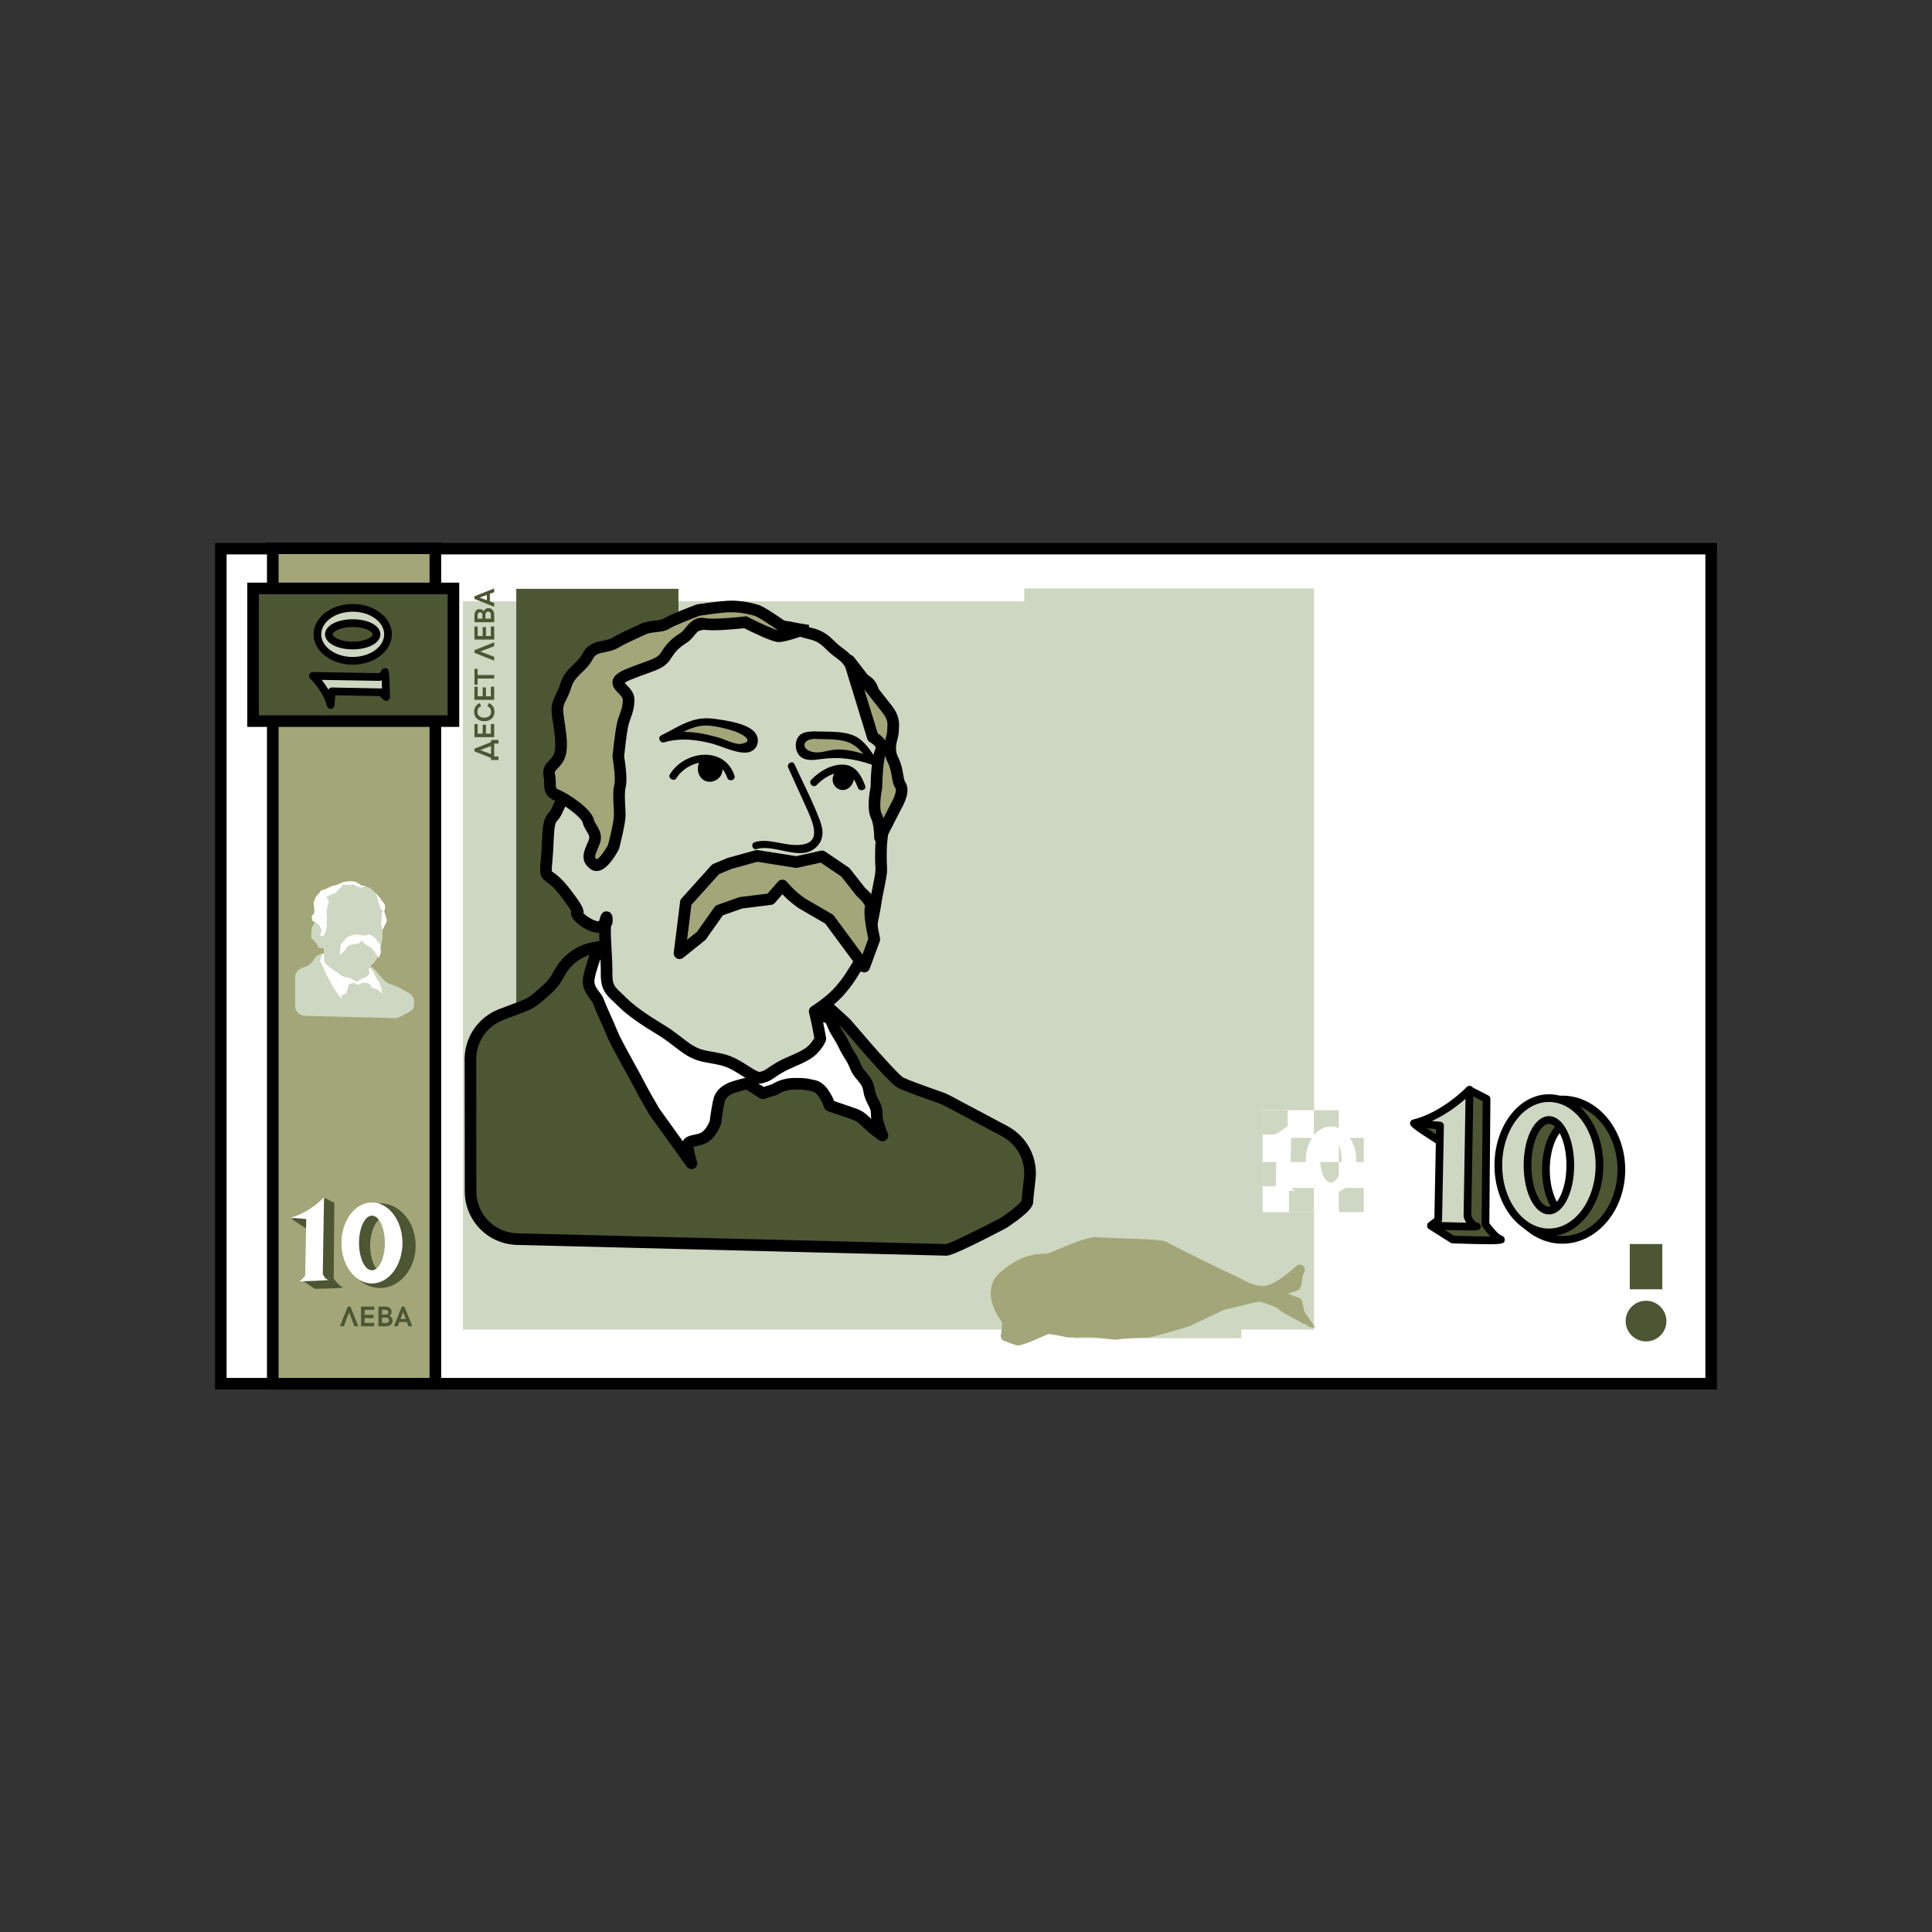 <?xml version="1.0" encoding="iso-8859-1"?>
<!-- Generator: Adobe Illustrator 19.0.0, SVG Export Plug-In . SVG Version: 6.00 Build 0)  -->
<svg version="1.1" id="Layer_1" xmlns="http://www.w3.org/2000/svg" xmlns:xlink="http://www.w3.org/1999/xlink" x="0px" y="0px"
	 viewBox="0 0 499 499" style="enable-background:new 0 0 499 499;" xml:space="preserve">
<rect x="0" y="0" width="499" height="499" fill="#333333" stroke="none"/>
<g id="XMLID_1124_">
	<g id="XMLID_1129_">
		<g id="XMLID_1130_">
			<g id="XMLID_1131_">
				<rect id="XMLID_1132_" x="57.034" y="141.698" style="fill:#FFFFFF;" width="384.932" height="215.682"/>
			</g>
			<g id="XMLID_1133_">
				<path id="XMLID_1134_" d="M440.473,143.19v212.697H58.527V143.19H440.473 M443.458,140.206h-2.984H58.527h-2.984v2.984v212.697
					v2.984h2.984h381.947h2.984v-2.984V143.19V140.206L443.458,140.206z"/>
			</g>
		</g>
		<g id="XMLID_1137_">
			<rect id="XMLID_5148_" x="277.282" y="240.548" style="fill:#CED7C1;" width="43.323" height="105.074"/>
		</g>
		<g id="XMLID_1138_">
			<polygon id="XMLID_5147_" style="fill:#CED7C1;" points="264.551,151.985 264.551,155.305 119.576,155.305 119.576,343.413 
				264.551,343.413 267.932,343.413 339.395,343.413 339.395,151.985 			"/>
		</g>
		<g id="XMLID_1140_">
			<rect id="XMLID_2619_" x="133.342" y="152.077" style="fill:#4C5633;" width="41.894" height="166.244"/>
		</g>
		<g id="XMLID_1142_">
			<g id="XMLID_1143_">
				<path id="XMLID_2618_" style="fill:#4C5633;" d="M259.48,292.154l-14.875-7.907c-0.566-0.301-1.149-0.556-1.755-0.765
					c-2.348-0.813-8.607-3.008-10.241-3.84c-1.775-0.905-11.286-12.025-13.587-14.732c-0.338-0.397-0.698-0.771-1.084-1.123
					l-2.715-2.481c-1.151-1.051-2.49-1.876-3.947-2.432l-18.751-7.145c-0.533-0.203-1.051-0.443-1.55-0.717
					c-2.545-1.395-10.931-5.931-13.924-6.811c-3.546-1.044-20.824,0.329-20.824,0.329l-1.571,0.117
					c-2.923,0.218-5.673,1.463-7.764,3.513l-0.135,0.132c-0.821,0.805-1.526,1.721-2.093,2.721l-0.718,1.264
					c-0.665,1.171-1.518,2.226-2.524,3.123l-2.396,2.136c-1.133,1.011-2.443,1.804-3.864,2.342l-5.655,2.139
					c-0.907,0.343-1.771,0.792-2.574,1.336l0,0c-3.398,2.305-5.43,6.14-5.426,10.24l0.036,34.105
					c0.007,6.702,5.356,12.179,12.07,12.348c30.717,0.775,109.587,2.762,110.813,2.773c1.327,0.011,11.563-5.285,14.18-6.65
					c0.429-0.224,0.837-0.467,1.237-0.741c1.564-1.069,5.502-3.881,5.512-5.099c0.005-0.619,0.279-3.084,0.602-5.789
					C266.562,299.472,263.992,294.553,259.48,292.154z"/>
			</g>
			<g id="XMLID_1145_">
				<path id="XMLID_2620_" d="M244.454,324.317c-0.014,0-0.026,0-0.039,0c-1.284-0.011-85.162-2.125-110.839-2.773
					c-7.58-0.191-13.524-6.273-13.532-13.846l-0.036-34.104c-0.004-4.603,2.27-8.896,6.084-11.482
					c0.897-0.609,1.868-1.113,2.885-1.498l5.656-2.139c1.254-0.475,2.396-1.167,3.396-2.059l2.396-2.136
					c0.886-0.79,1.632-1.713,2.217-2.744l0.718-1.264c0.639-1.123,1.429-2.148,2.348-3.051l0.137-0.133
					c2.338-2.294,5.429-3.692,8.701-3.937l1.571-0.117c1.79-0.143,17.654-1.362,21.359-0.272c3.052,0.898,10.962,5.149,14.221,6.935
					c0.438,0.241,0.896,0.453,1.363,0.63l18.752,7.146c1.643,0.626,3.132,1.544,4.425,2.727l2.715,2.48
					c0.433,0.396,0.842,0.819,1.215,1.259c6.671,7.853,12.071,13.763,13.135,14.373c1.052,0.536,4.81,1.941,10.041,3.754
					c0.675,0.234,1.337,0.523,1.968,0.859l14.875,7.906c5.096,2.709,7.946,8.16,7.263,13.886c-0.528,4.422-0.589,5.406-0.591,5.624
					c-0.006,0.691-0.019,2.126-6.167,6.326c-0.444,0.304-0.898,0.577-1.389,0.832C246.537,324.158,244.977,324.317,244.454,324.317z
					 M171.732,245.311c-4.546,0-11.015,0.366-15.386,0.713l-1.579,0.118c-2.566,0.192-4.99,1.289-6.824,3.088l-0.137,0.133
					c-0.72,0.706-1.339,1.51-1.839,2.39l-0.717,1.263c-0.747,1.315-1.699,2.494-2.83,3.502l-2.396,2.136
					c-1.275,1.137-2.732,2.02-4.331,2.625l-5.656,2.139c-0.797,0.302-1.559,0.697-2.263,1.174c-2.988,2.028-4.771,5.391-4.768,8.997
					l0.036,34.104c0.006,5.934,4.666,10.7,10.608,10.85c52.188,1.316,108.253,2.725,110.718,2.771
					c1.095-0.224,6.628-2.871,13.543-6.479c0.383-0.2,0.737-0.412,1.083-0.649c3.096-2.115,4.569-3.539,4.865-4.046
					c0.021-0.511,0.131-1.792,0.607-5.782c0.535-4.487-1.699-8.758-5.692-10.882v0l-14.875-7.906
					c-0.495-0.264-1.014-0.49-1.542-0.673c-3.193-1.106-8.794-3.087-10.431-3.921c-1.784-0.909-8.625-8.712-14.049-15.097
					c-0.292-0.344-0.613-0.676-0.953-0.988l-2.714-2.479c-1.015-0.928-2.182-1.647-3.47-2.138l-18.752-7.145
					c-0.595-0.227-1.179-0.497-1.737-0.803c-5.103-2.796-11.361-6.021-13.626-6.688
					C175.828,245.404,174.024,245.311,171.732,245.311z"/>
			</g>
		</g>
		<g id="XMLID_1146_">
			<g id="XMLID_1148_">
				<rect id="XMLID_2612_" x="70.453" y="141.612" style="fill:#A2A678;" width="41.998" height="215.775"/>
			</g>
			<g id="XMLID_1150_">
				<g id="XMLID_1151_">
					<path id="XMLID_1153_" d="M110.951,143.113v212.775H71.953V143.113H110.951 M113.951,140.113h-3H71.953h-3v3v212.775v3h3
						h38.998h3v-3V143.113V140.113L113.951,140.113z"/>
				</g>
			</g>
		</g>
		<g id="XMLID_1157_">
			<g id="XMLID_1160_">
				<rect id="XMLID_2560_" x="65.363" y="151.98" style="fill:#4C5633;" width="51.748" height="34.266"/>
			</g>
			<g id="XMLID_1161_">
				<path id="XMLID_2613_" d="M118.611,187.746H63.863V150.48h54.748V187.746z M66.863,184.746h48.748V153.48H66.863V184.746z"/>
			</g>
		</g>
		<g id="XMLID_1164_">
			<g id="XMLID_3028_">
				<path id="XMLID_1178_" style="fill:#4C5633;" d="M87.79,342.559l2.032-5.09h0.69l2.039,5.09h-1.01l-1.375-3.605l-1.368,3.605
					H87.79z"/>
			</g>
			<g id="XMLID_3031_">
				<path id="XMLID_1189_" style="fill:#4C5633;" d="M93.251,342.559v-5.09h3.393v0.839h-2.476v1.286h2.306v0.839h-2.306v1.261
					h2.476v0.865H93.251z"/>
			</g>
			<g id="XMLID_3033_">
				<path id="XMLID_1190_" style="fill:#4C5633;" d="M97.745,337.469h1.768c0.282,0,0.547,0.047,0.793,0.139
					c0.247,0.093,0.448,0.241,0.605,0.445c0.157,0.204,0.234,0.467,0.234,0.789c0,0.218-0.055,0.417-0.166,0.598
					c-0.11,0.18-0.244,0.312-0.401,0.396c0.152,0.06,0.291,0.156,0.415,0.288c0.125,0.132,0.224,0.282,0.297,0.452
					c0.072,0.169,0.108,0.338,0.108,0.506c0,0.305-0.077,0.57-0.23,0.793c-0.153,0.223-0.357,0.393-0.612,0.509
					s-0.529,0.175-0.823,0.175h-1.989V337.469z M99.601,339.519c0.206,0,0.375-0.047,0.507-0.14
					c0.131-0.094,0.196-0.256,0.196-0.486c0-0.192-0.072-0.341-0.216-0.443c-0.145-0.103-0.332-0.155-0.56-0.155h-0.866v1.225
					H99.601z M99.749,341.687c0.24,0,0.425-0.059,0.553-0.177c0.129-0.117,0.194-0.294,0.194-0.53c0-0.122-0.032-0.235-0.097-0.337
					c-0.065-0.102-0.157-0.183-0.274-0.245c-0.118-0.061-0.256-0.092-0.411-0.092h-1.05v1.38H99.749z"/>
			</g>
			<g id="XMLID_3037_">
				<path id="XMLID_1191_" style="fill:#4C5633;" d="M101.73,342.559l2.043-5.082h0.686l2.033,5.082h-0.989l-0.394-1.105h-1.981
					l-0.398,1.105H101.73z M103.437,340.671h1.361l-0.679-1.852L103.437,340.671z"/>
			</g>
		</g>
		<g id="XMLID_1165_">
			<g id="XMLID_1193_">
				<rect id="XMLID_2449_" x="326.116" y="286.753" style="fill:#FFFFFF;" width="26.061" height="26.311"/>
			</g>
			<g id="XMLID_1198_">
				<rect id="XMLID_1201_" x="326.154" y="286.755" style="fill:#CED7C1;" width="6.439" height="6.249"/>
			</g>
			<g id="XMLID_1202_">
				<rect id="XMLID_1203_" x="339.354" y="286.755" style="fill:#CED7C1;" width="6.439" height="6.249"/>
			</g>
			<g id="XMLID_1204_">
				<rect id="XMLID_1210_" x="339.354" y="300.141" style="fill:#CED7C1;" width="6.439" height="6.249"/>
			</g>
			<g id="XMLID_1219_">
				<rect id="XMLID_1220_" x="326.154" y="300.141" style="fill:#CED7C1;" width="6.439" height="6.249"/>
			</g>
			<g id="XMLID_1221_">
				<rect id="XMLID_1228_" x="345.793" y="306.815" style="fill:#CED7C1;" width="6.439" height="6.249"/>
			</g>
			<g id="XMLID_1232_">
				<rect id="XMLID_1233_" x="332.915" y="306.815" style="fill:#CED7C1;" width="6.439" height="6.249"/>
			</g>
			<g id="XMLID_1236_">
				<rect id="XMLID_1253_" x="345.793" y="293.892" style="fill:#CED7C1;" width="6.439" height="6.249"/>
			</g>
			<g id="XMLID_1254_">
				<rect id="XMLID_1255_" x="332.915" y="293.892" style="fill:#CED7C1;" width="6.439" height="6.249"/>
			</g>
			<g id="XMLID_1256_">
				<path style="fill:#FFFFFF;" d="M326.37,294.2c4.027-1,7.167-4.337,7.167-4.337l-0.27,16.297c0,0,0.379,1.167,1.156,1.303
					c0.777,0.136-6.096,0.336-6.096,0.336l1.177-1.154l0.234-12.158L326.37,294.2z"/>
			</g>
			<g id="XMLID_1257_">
				<path id="XMLID_1258_" style="fill:#FFFFFF;" d="M343.765,290.951c-3.598,0-6.515,3.873-6.515,8.651
					c0,4.778,2.917,8.65,6.515,8.65c3.598,0,6.515-3.872,6.515-8.65C350.281,294.824,347.364,290.951,343.765,290.951z
					 M343.765,305.436c-1.522,0-2.755-2.611-2.755-5.834c0-3.222,1.234-5.834,2.755-5.834c1.522,0,2.755,2.612,2.755,5.834
					C346.521,302.825,345.287,305.436,343.765,305.436z"/>
			</g>
		</g>
		<g id="XMLID_1261_">
			<g id="XMLID_1275_">
				<path id="XMLID_2336_" style="fill:#FFFFFF;" d="M197.037,282.378l-4.041-2.568c0,0-2.036,0.489-3.563,0.983
					s-3.06,1.494-3.581,3.01c-0.521,1.516-1.068,6.072-1.068,6.072s-1.042,3.032-3.082,4.028c-2.04,0.996-4.067,0.472-4.08,1.992
					s0.976,4.569,0.976,4.569l-9.535-13.257c0,0-3.003-5.093-4.002-7.129c-0.998-2.036-6.002-10.693-6.996-13.236
					c-0.994-2.542-2.99-6.613-3.485-8.138c-0.495-1.525-3.021-3.066-2.487-6.102c0.534-3.036,2.561-7.956,2.561-7.956
					s3.645-0.886,5.168-0.873s12.583,9.003,12.583,9.003s9.101,4.639,11.632,5.674c2.53,1.035,13.181,2.646,13.181,2.646
					s3.542,1.551,5.573,1.568c2.031,0.017-1.016-0.009,4.57,0.039c5.586,0.048,6.61-0.957,7.604,1.585
					c0.994,2.542,1.502,2.547,2.999,5.6s2.005,3.058,2.999,5.6c0.994,2.542,3.021,3.066,3.502,6.111
					c0.482,3.045,2.001,3.564,1.979,6.098c-0.022,2.534,1.476,5.587,1.476,5.587c-5.048-3.59-4.531-4.6-7.569-5.639
					c-3.038-1.039-6.076-2.079-6.076-2.079s-1.484-4.573-4.019-5.102c-2.535-0.528-2.027-0.524-5.074-0.55s-5.091,1.477-5.091,1.477
					C197.037,282.378,197.037,282.378,197.037,282.378z"/>
			</g>
			<g id="XMLID_1276_">
				<path id="XMLID_2470_" d="M178.601,301.964c-0.47,0-0.929-0.221-1.219-0.624l-9.535-13.257
					c-0.026-0.037-0.051-0.075-0.074-0.114c-0.124-0.21-3.045-5.167-4.057-7.231c-0.34-0.693-1.2-2.252-2.197-4.059
					c-1.859-3.369-4.173-7.563-4.849-9.291c-0.453-1.158-1.124-2.652-1.773-4.097c-0.78-1.737-1.454-3.237-1.742-4.124
					c-0.083-0.257-0.408-0.687-0.723-1.104c-0.911-1.207-2.288-3.031-1.814-5.722c0.556-3.161,2.565-8.061,2.651-8.268
					c0.183-0.444,0.566-0.773,1.032-0.886c0.392-0.095,3.887-0.917,5.535-0.916c0.505,0.004,2.037,0.017,13.393,9.238
					c1.159,0.59,9.103,4.619,11.378,5.55c1.939,0.793,9.925,2.111,12.838,2.552c0.129,0.02,0.257,0.056,0.377,0.108
					c1.263,0.552,3.732,1.432,4.983,1.442l4.57,0.039c1.453,0.012,2.587-0.049,3.501-0.098c2.624-0.14,4.364-0.235,5.487,2.637
					c0.489,1.252,0.83,1.795,1.303,2.546c0.414,0.659,0.929,1.479,1.646,2.94c0.646,1.317,1.096,2.032,1.492,2.662
					c0.518,0.823,0.964,1.535,1.558,3.053c0.332,0.85,0.818,1.419,1.381,2.078c0.874,1.023,1.864,2.183,2.206,4.345
					c0.19,1.204,0.564,1.91,0.96,2.656c0.493,0.93,1.052,1.983,1.037,3.689c-0.019,2.139,1.31,4.887,1.323,4.915
					c0.301,0.617,0.146,1.359-0.378,1.803c-0.524,0.444-1.281,0.476-1.839,0.079c-2.346-1.668-3.542-2.808-4.415-3.639
					c-0.992-0.944-1.402-1.335-2.77-1.803l-6.077-2.079c-0.447-0.153-0.796-0.507-0.941-0.957c-0.495-1.511-1.759-3.859-2.897-4.097
					l-0.93-0.197c-1.393-0.3-1.393-0.3-3.851-0.321c-2.447-0.009-4.182,1.18-4.199,1.191c-0.125,0.09-0.272,0.166-0.419,0.213
					l-3.055,0.987c-0.424,0.138-0.889,0.078-1.266-0.161l-3.498-2.224c-0.704,0.179-1.886,0.491-2.841,0.799
					c-1.347,0.436-2.327,1.209-2.624,2.071c-0.341,0.993-0.792,4.062-0.996,5.763c-0.013,0.105-0.036,0.208-0.07,0.309
					c-0.128,0.371-1.317,3.655-3.843,4.888c-0.95,0.464-1.853,0.648-2.578,0.797c-0.205,0.042-0.457,0.093-0.647,0.144
					c0.082,1.023,0.57,2.822,0.892,3.81c0.229,0.703-0.09,1.468-0.749,1.802C179.062,301.912,178.83,301.964,178.601,301.964z
					 M170.323,286.387l6.031,8.385c0.555-1.2,1.982-1.491,2.828-1.664c0.617-0.126,1.255-0.256,1.862-0.553
					c1.133-0.553,1.988-2.292,2.271-3.031c0.117-0.944,0.604-4.711,1.117-6.208c0.611-1.776,2.266-3.215,4.539-3.95
					c1.563-0.506,3.589-0.994,3.674-1.014c0.395-0.095,0.812-0.026,1.155,0.192l3.446,2.19l2.186-0.707
					c0.685-0.438,2.81-1.621,5.764-1.614c2.661,0.023,2.765,0.024,4.457,0.389l0.909,0.193c2.667,0.556,4.268,3.854,4.875,5.382
					l5.4,1.847c1.99,0.681,2.777,1.431,3.867,2.469c0.104,0.1,0.214,0.204,0.33,0.313c-0.06-0.443-0.094-0.888-0.09-1.324
					c0.009-0.946-0.253-1.44-0.688-2.258c-0.447-0.844-1.004-1.894-1.272-3.593c-0.21-1.326-0.761-1.972-1.524-2.865
					c-0.646-0.756-1.377-1.613-1.894-2.934c-0.49-1.254-0.832-1.797-1.304-2.548c-0.414-0.658-0.93-1.478-1.646-2.938
					c-0.647-1.319-1.096-2.034-1.492-2.664c-0.518-0.823-0.964-1.534-1.558-3.05c-0.333-0.852-0.327-0.852-2.532-0.733
					c-0.955,0.051-2.146,0.109-3.687,0.102l-4.57-0.039c-2.062-0.018-5.131-1.256-5.976-1.614
					c-1.75-0.268-10.826-1.687-13.334-2.712c-2.559-1.046-11.371-5.535-11.744-5.726c-0.095-0.048-0.184-0.106-0.266-0.172
					c-4.712-3.83-10.471-8.164-11.78-8.665c-0.868,0.027-2.616,0.363-3.921,0.655c-0.564,1.442-1.804,4.753-2.187,6.932
					c-0.247,1.406,0.448,2.328,1.254,3.395c0.464,0.614,0.943,1.25,1.182,1.985c0.237,0.731,0.943,2.302,1.625,3.821
					c0.664,1.478,1.351,3.007,1.831,4.233c0.604,1.544,2.96,5.815,4.682,8.934c1.015,1.84,1.893,3.429,2.264,4.188
					C167.315,281.264,169.989,285.818,170.323,286.387z"/>
			</g>
		</g>
		<g id="XMLID_1278_">
			<path id="XMLID_2319_" style="fill:#CED7C1;" d="M202.135,161.813c0,0,2.031,0.017,4.562,1.052
				c2.53,1.035,4.566,0.546,7.587,3.612c3.021,3.066,3.537,2.057,6.041,6.133s4.553,2.066,5.525,7.142s1.489,4.067,1.953,9.138
				c0.464,5.072,1.975,6.605,1.441,9.641c-0.534,3.036-2.083,6.063-1.597,8.601c0.486,2.538,0.998,2.036,0.451,6.592
				c-0.547,4.556-0.543,4.049-0.573,7.596c-0.03,3.547,0.486,2.538-0.573,7.596c-1.059,5.059-0.538,3.543-1.597,8.601
				c-1.059,5.059,1.493,3.56-2.109,9.104s-3.607,6.05-6.172,9.069c-2.565,3.019-6.649,5.518-6.649,5.518
				c0.981,4.062,1.463,7.107,1.463,7.107s-1.037,2.525-3.589,4.023c-2.552,1.498-4.588,1.988-7.14,3.486
				c-2.552,1.498-2.556,2.005-4.592,2.495c-2.036,0.489-5.555-3.595-10.117-4.647c-4.562-1.052-6.089-0.559-10.126-3.634
				c-4.036-3.075-4.036-3.075-6.562-4.617s-6.567-4.11-9.084-6.665c-2.517-2.555-4.036-3.075-4.002-7.129
				c0.035-4.054-0.434-8.619-0.412-11.152c0.022-2.534,0.445-2.316,0.445-2.316s0.163-2.686-0.424-0.218
				c-0.821,3.451-6.094-0.052-7.096-1.581c-1.003-1.529,2.023,1.031-2.999-5.6c-5.021-6.631-5.564-2.581-5.004-8.658
				c0.56-6.076,0.083-9.628,1.619-11.135c1.536-1.507,1.563-4.547,3.594-4.53c2.031,0.017,5.052,3.084,5.052,3.084
				s4.115-6.046,3.125-9.095s0.586-9.117,0.603-11.144s0.052-6.081,1.593-8.095c1.541-2.014-1.456-6.268,2.121-8.771
				s12.198-2.762,14.763-5.78c2.565-3.019,4.614-5.028,8.173-5.505c3.559-0.476,7.118-0.953,10.668-0.416
				S200.616,161.294,202.135,161.813z"/>
			<path id="XMLID_2328_" d="M196.193,279.864c-1.385,0-2.788-0.898-4.496-1.992c-1.657-1.062-3.536-2.264-5.587-2.738
				c-1.076-0.248-1.994-0.41-2.804-0.553c-2.644-0.467-4.554-0.804-7.894-3.349c-3.975-3.028-3.975-3.028-6.435-4.53
				c-2.778-1.695-6.771-4.254-9.371-6.893c-0.439-0.446-0.848-0.827-1.221-1.176c-1.813-1.698-3.246-3.039-3.212-7.019
				c0.019-2.214-0.117-4.612-0.238-6.728c-0.087-1.535-0.164-2.886-0.174-3.983c-2.6,0.146-5.88-2.274-6.829-3.72
				c-0.516-0.786-0.532-1.399-0.379-1.847c-0.263-0.475-0.92-1.502-2.562-3.67c-1.904-2.514-3.096-3.366-3.808-3.875
				c-1.905-1.363-1.818-2.308-1.495-5.826c0.168-1.814,0.241-3.395,0.305-4.79c0.162-3.502,0.269-5.816,1.758-7.278
				c0.402-0.395,0.711-1.087,1.009-1.757c0.569-1.276,1.428-3.203,3.617-3.203c0.01,0,0.021,0,0.031,0
				c1.633,0.014,3.468,1.243,4.716,2.267c1.274-2.219,2.444-5.013,2.021-6.315c-0.793-2.444-0.239-6.081,0.206-9.002
				c0.164-1.079,0.319-2.098,0.324-2.618c0.02-2.3,0.057-6.581,1.901-8.992c0.262-0.342,0.164-1.332,0.078-2.206
				c-0.191-1.946-0.479-4.886,2.374-6.884c1.836-1.285,4.656-2.004,7.383-2.699c2.812-0.717,5.998-1.529,7.097-2.823
				c2.608-3.068,4.935-5.46,9.117-6.021c3.606-0.483,7.331-0.982,11.092-0.412c1.526,0.231,3.309,0.371,4.88,0.495
				c2.075,0.164,3.745,0.295,4.792,0.593c0.664,0.037,2.597,0.223,4.873,1.155c0.648,0.266,1.282,0.42,1.953,0.584
				c1.74,0.425,3.713,0.906,6.134,3.364c1.068,1.085,1.793,1.615,2.433,2.083c1.313,0.959,2.198,1.681,3.818,4.318
				c0.889,1.447,1.643,1.929,2.44,2.439c1.523,0.974,2.649,1.917,3.28,5.206c0.397,2.078,0.708,3.071,0.982,3.948
				c0.396,1.265,0.709,2.265,0.991,5.336c0.196,2.15,0.588,3.609,0.933,4.897c0.452,1.685,0.843,3.141,0.491,5.14
				c-0.201,1.144-0.526,2.252-0.841,3.324c-0.519,1.77-1.009,3.441-0.761,4.736c0.115,0.602,0.229,1.002,0.338,1.39
				c0.385,1.354,0.55,2.16,0.129,5.663l-0.18,1.48c-0.356,2.927-0.356,2.927-0.382,5.938c-0.009,1.015,0.027,1.614,0.06,2.143
				c0.086,1.428,0.091,2.152-0.665,5.76c-0.521,2.489-0.648,3.329-0.783,4.219c-0.136,0.891-0.275,1.813-0.814,4.383
				c-0.357,1.708-0.249,2.506-0.153,3.21c0.239,1.767,0.106,2.907-2.166,6.404c-1.126,1.732-1.897,2.969-2.507,3.945
				c-1.338,2.145-1.949,3.124-3.78,5.278c-1.955,2.301-4.681,4.28-6.089,5.229c0.819,3.542,1.223,6.074,1.241,6.19
				c0.043,0.271,0.011,0.55-0.094,0.804c-0.051,0.122-1.264,3.013-4.218,4.747c-1.355,0.796-2.564,1.32-3.733,1.827
				c-1.137,0.492-2.21,0.957-3.406,1.66c-0.851,0.5-1.406,0.886-1.854,1.196c-0.903,0.627-1.556,1.081-3.147,1.463
				C196.674,279.837,196.433,279.864,196.193,279.864z M157.842,239.142c-0.033,0.219-0.074,0.631-0.08,1.347
				c-0.009,1.069,0.074,2.533,0.17,4.228c0.123,2.162,0.263,4.611,0.243,6.924c-0.023,2.663,0.6,3.246,2.263,4.802
				c0.399,0.375,0.836,0.784,1.307,1.261c2.642,2.681,7.274,5.509,8.797,6.438c2.568,1.567,2.631,1.611,6.69,4.704
				c2.761,2.104,4.123,2.344,6.597,2.781c0.846,0.149,1.805,0.318,2.956,0.584c2.558,0.59,4.761,2,6.53,3.134
				c0.977,0.625,2.461,1.569,2.907,1.515c1.036-0.25,1.334-0.456,2.129-1.008c0.488-0.34,1.097-0.762,2.046-1.32
				c1.355-0.795,2.563-1.319,3.732-1.826c1.137-0.493,2.21-0.958,3.407-1.661c1.549-0.909,2.44-2.31,2.791-2.957
				c-0.172-0.99-0.626-3.479-1.362-6.528c-0.152-0.632,0.12-1.291,0.675-1.631c0.039-0.023,3.915-2.416,6.29-5.209
				c1.688-1.986,2.187-2.786,3.521-4.924c0.616-0.987,1.397-2.239,2.536-3.991c1.903-2.928,1.834-3.439,1.708-4.367
				c-0.114-0.85-0.272-2.014,0.191-4.227c0.521-2.489,0.648-3.329,0.783-4.219c0.136-0.891,0.275-1.813,0.814-4.383
				c0.702-3.358,0.674-3.829,0.605-4.965c-0.033-0.548-0.074-1.231-0.064-2.337c0.027-3.162,0.031-3.221,0.404-6.287l0.179-1.476
				c0.368-3.062,0.233-3.538-0.036-4.487c-0.115-0.407-0.259-0.914-0.399-1.644c-0.384-2.007,0.233-4.11,0.829-6.144
				c0.291-0.993,0.593-2.02,0.765-3c0.237-1.345-0.029-2.339-0.434-3.844c-0.357-1.334-0.803-2.995-1.023-5.401
				c-0.252-2.753-0.51-3.575-0.865-4.713c-0.284-0.906-0.637-2.034-1.067-4.279c-0.436-2.274-0.941-2.598-1.949-3.243
				c-0.899-0.575-2.131-1.363-3.381-3.396c-1.393-2.268-2.01-2.719-3.032-3.467c-0.695-0.508-1.561-1.141-2.799-2.398
				c-1.823-1.851-3.16-2.177-4.708-2.555c-0.749-0.183-1.522-0.371-2.379-0.722c-2.202-0.901-3.994-0.94-4.012-0.94
				c-0.157-0.003-0.318-0.03-0.468-0.081c-0.663-0.227-2.504-0.372-4.284-0.512c-1.622-0.128-3.46-0.273-5.094-0.52
				c-3.338-0.504-6.69-0.056-10.24,0.419c-2.89,0.387-4.566,1.852-7.233,4.99c-1.718,2.022-5.081,2.88-8.642,3.788
				c-2.466,0.629-5.016,1.279-6.403,2.25c-1.349,0.944-1.3,2.186-1.108,4.132c0.14,1.425,0.298,3.041-0.682,4.322
				c-1.236,1.616-1.27,5.526-1.284,7.196c-0.007,0.733-0.162,1.753-0.358,3.043c-0.355,2.332-0.893,5.856-0.318,7.625
				c1.158,3.567-2.556,9.291-3.312,10.402c-0.253,0.371-0.658,0.608-1.104,0.649c-0.445,0.042-0.889-0.121-1.203-0.439
				c-1.254-1.268-3.158-2.63-3.997-2.638c-0.001,0-0.001,0-0.001,0c-0.247,0-0.599,0.789-0.881,1.423
				c-0.394,0.883-0.839,1.883-1.648,2.678c-0.648,0.636-0.743,2.683-0.862,5.275c-0.065,1.427-0.141,3.044-0.313,4.927
				c-0.1,1.075-0.235,2.548-0.14,2.857c0.021-0.028,0.221,0.131,0.392,0.253c0.851,0.608,2.274,1.626,4.454,4.504
				c2.269,2.997,3.535,4.753,3.302,5.992c0.99,1.083,3.453,2.38,4.022,2.036c0.015-0.013,0.07-0.096,0.116-0.288
				c0.214-0.897,0.581-2.403,2.042-2.18c1.497,0.222,1.397,1.857,1.338,2.835C158.184,238.584,158.054,238.897,157.842,239.142z"/>
		</g>
		<g id="XMLID_1279_">
			<g id="XMLID_1282_">
				<path id="XMLID_1769_" style="fill:#A2A678;" d="M202.135,161.813c0,0-0.915-0.651-2.083-1.439
					c-1.575-1.062-3.611-2.373-4.483-2.672c-1.519-0.52-4.054-1.048-6.593-1.07c-2.539-0.022-8.641,0.94-8.641,0.94
					s-6.623,2.477-8.155,3.478c-1.532,1-4.067,0.472-6.107,1.468c-2.04,0.996-4.588,1.988-7.14,3.486s-5.59,0.459-7.14,3.486
					c-1.549,3.027-4.605,4.015-5.651,7.553c-1.046,3.538-2.574,4.032-2.096,7.583c0.477,3.551,1.454,8.121,0.416,10.645
					c-1.037,2.525-3.069,2.508-2.582,5.046c0.486,2.538-0.543,4.049,1.988,5.085c2.53,1.035,7.578,4.626,8.068,6.657
					s2.513,3.062,1.476,5.587c-1.037,2.525-2.066,4.036-0.048,5.574c2.018,1.538,5.117-4.517,5.117-4.517s1.576-6.068,1.593-8.095
					s-0.46-5.578,0.065-7.601c0.525-2.023-0.443-7.605-0.443-7.605s0.556-5.57,1.085-8.099c0.53-2.529,1.554-3.534,1.58-6.574
					s-6.059-4.106,0.057-6.587s8.147-2.464,9.692-4.985c1.545-2.521,3.077-3.521,4.609-4.521c1.532-1,2.574-4.032,5.108-3.504
					c2.535,0.528,10.668-0.416,10.668-0.416s7.079,3.608,8.602,3.621s5.599-1.472,5.599-1.472l2.031,0.017L202.135,161.813z"/>
			</g>
			<g id="XMLID_1283_">
				<path id="XMLID_2320_" d="M154.085,224.97c-0.586,0-1.149-0.189-1.631-0.556c-2.703-2.059-1.69-4.404-0.798-6.473
					c0.119-0.274,0.243-0.562,0.367-0.865c0.366-0.891,0.161-1.303-0.485-2.36c-0.391-0.639-0.834-1.364-1.061-2.305
					c-0.289-1.197-4.582-4.559-7.179-5.621c-2.697-1.104-2.729-2.96-2.754-4.452c-0.01-0.549-0.02-1.116-0.139-1.739
					c-0.434-2.267,0.654-3.385,1.448-4.201c0.466-0.479,0.905-0.931,1.22-1.696c0.705-1.715,0.182-5.189-0.239-7.98
					c-0.099-0.651-0.194-1.288-0.275-1.896c-0.366-2.724,0.313-4.082,1.034-5.52c0.378-0.755,0.769-1.535,1.109-2.688
					c0.7-2.369,2.157-3.777,3.442-5.02c0.899-0.868,1.748-1.689,2.313-2.792c1.297-2.534,3.46-2.963,5.198-3.308
					c0.913-0.181,1.774-0.352,2.517-0.788c1.813-1.064,3.616-1.88,5.208-2.599c0.717-0.324,1.4-0.632,2.033-0.942
					c1.237-0.604,2.535-0.745,3.681-0.869c0.918-0.1,1.785-0.194,2.265-0.507c1.624-1.06,7.755-3.367,8.449-3.626l0.292-0.077
					c0.254-0.04,6.215-0.961,8.888-0.958c2.798,0.024,5.484,0.61,7.065,1.15c0.309,0.105,1.246,0.426,4.837,2.847
					c0.788,0.532,1.463,1.002,1.826,1.257l6.251,1.015l-0.253,2.98l-1.763-0.015c-1.104,0.393-4.27,1.465-5.867,1.47
					c-1.599-0.014-6.458-2.364-8.868-3.58c-1.885,0.207-8.27,0.85-10.696,0.343c-0.692-0.146-1.166,0.258-2.223,1.544
					c-0.522,0.636-1.063,1.293-1.759,1.748c-1.493,0.975-2.782,1.816-4.15,4.049c-1.396,2.275-3.124,2.897-6.264,4.025
					c-1.107,0.398-2.486,0.894-4.143,1.566c-0.929,0.377-1.406,0.662-1.644,0.834c0.153,0.18,0.37,0.403,0.533,0.571
					c0.846,0.869,2.004,2.058,1.989,3.805c-0.019,2.155-0.488,3.438-0.942,4.678c-0.253,0.691-0.492,1.345-0.67,2.191
					c-0.451,2.158-0.936,6.731-1.04,7.741c0.225,1.342,0.927,5.936,0.382,8.033c-0.305,1.171-0.191,3.246-0.102,4.913
					c0.046,0.848,0.09,1.649,0.084,2.324c-0.019,2.149-1.475,7.819-1.641,8.458l-0.117,0.307c-0.591,1.155-2.706,4.967-5.104,5.512
					C154.502,224.947,154.292,224.97,154.085,224.97z M180.716,159.031c-2.52,0.947-6.722,2.625-7.717,3.275
					c-1.081,0.706-2.352,0.844-3.581,0.977c-0.988,0.107-1.922,0.209-2.688,0.583c-0.658,0.321-1.368,0.643-2.114,0.979
					c-1.522,0.688-3.249,1.468-4.924,2.452c-1.18,0.693-2.387,0.932-3.452,1.144c-1.673,0.332-2.504,0.544-3.112,1.733
					c-0.791,1.546-1.91,2.627-2.897,3.582c-1.166,1.128-2.174,2.102-2.65,3.713c-0.416,1.408-0.908,2.391-1.305,3.181
					c-0.636,1.27-0.986,1.97-0.743,3.777c0.08,0.592,0.174,1.213,0.27,1.848c0.524,3.483,1.067,7.085,0.048,9.567
					c-0.535,1.302-1.292,2.08-1.845,2.648c-0.671,0.689-0.792,0.813-0.651,1.545c0.167,0.877,0.181,1.64,0.19,2.252
					c0.022,1.32,0.023,1.372,0.892,1.727c2.286,0.936,8.258,4.79,8.958,7.693c0.116,0.483,0.389,0.928,0.704,1.444
					c0.702,1.148,1.663,2.721,0.701,5.064c-0.132,0.32-0.263,0.624-0.388,0.914c-0.919,2.128-0.859,2.338-0.257,2.807
					c0.654-0.292,1.996-2.021,2.916-3.773c0.614-2.385,1.491-6.249,1.503-7.568c0.005-0.58-0.036-1.335-0.079-2.135
					c-0.107-1.972-0.229-4.207,0.192-5.829c0.307-1.179-0.089-4.787-0.468-6.972l-0.035-0.202l0.021-0.204
					c0.022-0.23,0.569-5.679,1.109-8.257c0.221-1.059,0.522-1.882,0.788-2.608c0.417-1.138,0.746-2.037,0.76-3.672
					c0.004-0.513-0.576-1.109-1.139-1.687c-0.791-0.813-1.776-1.825-1.48-3.236c0.318-1.518,2.004-2.389,3.611-3.042
					c1.714-0.695,3.124-1.202,4.258-1.609c3.072-1.104,3.909-1.447,4.719-2.769c1.722-2.808,3.5-3.969,5.068-4.994
					c0.311-0.203,0.703-0.68,1.083-1.142c1.021-1.241,2.56-3.116,5.151-2.575c1.677,0.348,7.139-0.083,10.189-0.437l0.45-0.053
					l0.403,0.206c2.97,1.513,6.63,3.167,7.765,3.426c-0.362-0.254-0.994-0.694-1.728-1.188c-3.025-2.04-3.926-2.426-4.13-2.496
					c-1.297-0.443-3.678-0.969-6.12-0.989C186.78,158.089,181.656,158.887,180.716,159.031z"/>
			</g>
		</g>
		<g id="XMLID_1285_">
			<g id="XMLID_1286_">
				<path id="XMLID_1721_" style="fill:#A2A678;" d="M219.365,170.631l3.034,9.881l3.034,9.881c0,0,3.105,1.583,2.048,3.648
					c-1.057,2.066-1.12,9.327-1.12,9.327s-1.084,5.178-0.062,7.261c1.022,2.083,0.991,5.714,0.991,5.714l4.229-8.263
					c0,0,2.11-3.613,1.084-5.178c-1.026-1.565-0.489-3.635-2.021-6.76c-1.533-3.125,0.049-5.705,0.062-7.261s0.546-3.107-1.51-5.718
					s-4.114-5.222-4.114-5.222L219.365,170.631z"/>
			</g>
			<g id="XMLID_1287_">
				<path id="XMLID_1770_" d="M227.29,217.842c-0.119,0-0.238-0.014-0.357-0.043c-0.676-0.166-1.148-0.773-1.144-1.468
					c0.007-0.915-0.131-3.602-0.837-5.042c-1.136-2.317-0.336-6.856-0.089-8.081c0.018-1.558,0.162-7.661,1.281-9.851
					c0.298-0.582-1.124-1.488-1.398-1.631c-0.356-0.186-0.63-0.509-0.747-0.894l-6.067-19.762c-0.213-0.693,0.1-1.438,0.743-1.772
					c0.646-0.334,1.434-0.16,1.877,0.414l5.655,7.31l4.105,5.212c2.075,2.634,1.952,4.564,1.863,5.973
					c-0.015,0.231-0.03,0.459-0.032,0.687c-0.005,0.625-0.165,1.262-0.334,1.937c-0.359,1.434-0.731,2.917,0.119,4.651
					c0.917,1.869,1.169,3.388,1.371,4.608c0.147,0.886,0.253,1.527,0.557,1.99c1.426,2.172-0.438,5.721-1.043,6.756l-4.189,8.19
					C228.363,217.536,227.843,217.842,227.29,217.842z M228.64,195.178c-0.501,1.645-0.757,5.62-0.779,8.203
					c-0.001,0.099-0.012,0.198-0.031,0.294c-0.405,1.943-0.73,5.18-0.185,6.294c0.208,0.424,0.378,0.891,0.518,1.375l2.021-3.947
					c0.914-1.578,1.369-3.275,1.162-3.676c-0.648-0.988-0.822-2.033-1.006-3.14c-0.179-1.08-0.382-2.304-1.104-3.778
					C228.962,196.246,228.77,195.703,228.64,195.178z M226.696,189.399c0.56,0.365,1.384,1.004,1.931,1.878
					c0.085-0.429,0.185-0.822,0.272-1.176c0.125-0.496,0.242-0.964,0.244-1.232c0.003-0.283,0.02-0.564,0.038-0.851
					c0.077-1.226,0.139-2.194-1.227-3.927l-4.74-6.033L226.696,189.399z"/>
			</g>
		</g>
		<g id="XMLID_1288_">
			<g id="XMLID_1290_">
				<path id="XMLID_1705_" style="fill:#A2A678;" d="M212.29,221.191l6.059,4.106l4.019,5.102c0,0,3.025,2.56,2.504,4.075
					c-0.521,1.516,0.946,8.116,0.946,8.116l-2.6,7.072l-4.518-6.12l-4.518-6.12l-7.074-4.115c-3.029-2.053-5.039-4.604-5.039-4.604
					l-3.077,3.521l-7.626,0.948l-5.603,1.979l-4.627,6.548l-5.625,4.513l1.636-13.162l7.691-8.549l3.568-1.49l7.127-1.966
					l10.143,1.607L212.29,221.191z"/>
			</g>
			<g id="XMLID_1291_">
				<path id="XMLID_1722_" d="M223.218,251.163c-0.472,0-0.922-0.223-1.207-0.609l-8.852-11.99l-6.806-3.959
					c-0.03-0.017-0.06-0.035-0.088-0.055c-1.796-1.217-3.248-2.59-4.188-3.576l-1.956,2.239c-0.243,0.277-0.579,0.456-0.944,0.501
					l-7.464,0.928l-5.001,1.766l-4.352,6.159c-0.08,0.114-0.177,0.217-0.286,0.304l-5.625,4.513c-0.478,0.382-1.138,0.438-1.67,0.14
					c-0.533-0.297-0.832-0.889-0.757-1.495l1.637-13.162c0.038-0.305,0.168-0.59,0.373-0.818l7.69-8.549
					c0.148-0.166,0.332-0.295,0.537-0.381l3.568-1.49c0.059-0.024,0.118-0.045,0.18-0.062l7.126-1.966
					c0.206-0.057,0.423-0.068,0.633-0.036l9.863,1.563l6.336-1.402c0.402-0.09,0.824-0.009,1.166,0.223l6.059,4.106
					c0.127,0.086,0.241,0.192,0.336,0.313l3.929,4.986c1.193,1.033,3.58,3.438,2.836,5.607c-0.202,0.772,0.348,4.405,0.991,7.304
					c0.063,0.28,0.043,0.573-0.056,0.843l-2.601,7.072c-0.19,0.518-0.65,0.89-1.196,0.967
					C223.358,251.158,223.288,251.163,223.218,251.163z M207.907,232.039l7.028,4.088c0.177,0.103,0.331,0.241,0.453,0.405l7.382,10
					l1.489-4.048c-0.489-2.268-1.336-6.734-0.831-8.418c-0.076-0.475-1.058-1.699-2.029-2.521c-0.077-0.065-0.147-0.138-0.209-0.217
					l-3.876-4.918l-5.331-3.613L206,224.119c-0.184,0.041-0.375,0.046-0.559,0.017l-9.823-1.556l-6.722,1.854l-3.169,1.323
					l-7.149,7.948l-1.123,9.025l2.577-2.067l4.506-6.376c0.179-0.253,0.433-0.445,0.725-0.549l5.604-1.979
					c0.103-0.036,0.208-0.061,0.314-0.074l7.058-0.877l2.7-3.09c0.294-0.336,0.737-0.509,1.167-0.512
					c0.445,0.011,0.863,0.22,1.14,0.569C203.264,227.799,205.144,230.156,207.907,232.039z"/>
			</g>
		</g>
		<g id="XMLID_1292_">
			<g id="XMLID_1293_">
				<path id="XMLID_1434_" style="fill:#4C5633;" d="M365.696,290.66c10.679-2.762,14.111-8.956,14.111-8.956l4.14,2.11
					l-0.278,32.416c0,0,2.314,3.334,3.869,3.866s-12.345,0.043-12.345,0.043l-5.562-3.511l4.174-1.78l-0.364-18.157l0.289-3.369
					l-1.315,1.804C372.415,295.126,364.661,290.133,365.696,290.66z"/>
			</g>
			<g id="XMLID_1294_">
				<path id="XMLID_1706_" d="M384.47,321.367c-1.976,0-4.917-0.08-9.312-0.234c-0.176-0.006-0.347-0.059-0.496-0.153l-5.562-3.511
					c-0.313-0.198-0.49-0.552-0.46-0.921c0.029-0.369,0.261-0.69,0.601-0.835l3.557-1.516l-0.351-17.486
					c-0.001-0.035,0-0.07,0.003-0.105l0.042-0.488c-0.214,0.015-0.425-0.034-0.616-0.155c-3.782-2.437-5.696-3.669-6.603-4.402
					c-0.01-0.004-0.02-0.009-0.029-0.014l0.004-0.007c-0.004-0.003-0.008-0.006-0.011-0.009l-0.005,0.009l0.004-0.009
					c-0.887-0.727-0.757-0.953-0.497-1.404c0.128-0.223,0.463-0.535,0.95-0.493c9.893-2.636,13.217-8.357,13.25-8.415
					c0.261-0.464,0.845-0.643,1.32-0.401l4.141,2.11c0.336,0.171,0.546,0.518,0.543,0.895l-0.276,32.094
					c0.912,1.261,2.392,2.963,3.193,3.237c0.742,0.254,0.838,0.875,0.778,1.202C388.512,321.044,388.451,321.367,384.47,321.367z
					 M375.497,319.154c3.438,0.119,7.071,0.224,9.433,0.194c-1.003-1.036-1.835-2.203-2.077-2.552
					c-0.117-0.169-0.179-0.37-0.178-0.575l0.273-31.8l-2.803-1.429c-1.241,1.699-4.785,5.657-12.188,8.047
					c1.13,0.746,2.678,1.754,4.207,2.742l0.762-1.045c0.264-0.362,0.734-0.502,1.152-0.346c0.418,0.156,0.681,0.572,0.643,1.017
					l-0.284,3.316l0.362,18.104c0.009,0.406-0.23,0.776-0.604,0.935l-2.43,1.036L375.497,319.154z"/>
			</g>
		</g>
		<g id="XMLID_1297_">
			<path id="XMLID_1298_" style="fill:#CED7C1;" d="M365.181,290.137c8.074-2.006,14.369-8.695,14.369-8.695l-0.54,32.673
				c0,0,0.76,2.341,2.317,2.613s-11.74-0.189-11.74-0.189l1.878-1.451l0.469-24.374L365.181,290.137z"/>
			<path id="XMLID_1300_" d="M379.402,317.81c-1.864,0-4.896-0.105-9.851-0.277c-0.419-0.015-0.784-0.29-0.913-0.689
				c-0.128-0.399,0.007-0.836,0.339-1.092l1.501-1.16l0.442-22.966l-5.825-0.497c-0.484-0.042-0.868-0.427-0.906-0.913
				c-0.039-0.485,0.279-0.927,0.751-1.044c7.685-1.909,13.824-8.347,13.886-8.412c0.28-0.299,0.716-0.394,1.099-0.239
				c0.38,0.155,0.626,0.527,0.62,0.938l-0.537,32.493c0.236,0.616,0.824,1.68,1.49,1.797c1.03,0.181,0.948,1.084,0.944,1.123
				C382.372,317.547,382.344,317.81,379.402,317.81z M372.296,315.632c2.22,0.07,4.641,0.137,6.415,0.169
				c-0.399-0.651-0.604-1.247-0.647-1.379c-0.034-0.104-0.05-0.214-0.049-0.324l0.501-30.303c-1.809,1.595-4.887,4.002-8.679,5.741
				l2.182,0.186c0.521,0.044,0.92,0.486,0.909,1.01l-0.47,24.374C372.455,315.296,372.397,315.478,372.296,315.632z"/>
		</g>
		<g id="XMLID_1309_">
			<path id="XMLID_1310_" style="fill:#A2A678;" d="M258.847,342.173c0.043-0.336-0.044-0.67-0.244-0.944
				c-1.225-1.685-5.391-8.215-0.083-12.77c6.139-5.269,10.703-4.469,11.975-4.712c1.272-0.242,9.941-4.476,12.732-4.199
				c2.791,0.277,17.009,0.399,18.018,1.167c1.009,0.769,17.445,8.764,18.205,9.024s5.05,3.337,8.361,2.098
				c2.904-1.086,6.215-4.117,6.986-4.847c0.116-0.11,0.246-0.193,0.394-0.254h0c1.14-0.476,2.255,0.725,1.693,1.823l-0.303,0.592
				c-0.076,0.148-0.122,0.306-0.139,0.472c-0.081,0.807-0.384,3.339-1.025,3.546c-0.764,0.247-2.802,0.99-2.802,0.99l2.863,1.048
				c0.424,0.155,0.74,0.516,0.838,0.956l0.522,2.348c0.036,0.162,0.102,0.316,0.195,0.454l2.617,3.869c0,0-1.526,0.24-2.027-0.524
				c0,0-6.827-3.352-7.328-4.117c-0.417-0.637-3.649-1.649-4.718-1.969c-0.225-0.068-0.459-0.073-0.688-0.018l-8.68,2.087
				c-0.089,0.021-0.176,0.052-0.259,0.091l-8.711,4.13c-0.059,0.028-0.112,0.049-0.174,0.068c-0.958,0.292-9.659,2.931-10.858,2.921
				c-1.27-0.011-6.35,0.199-7.367,0.444c-1.018,0.245-5.328-0.552-7.105-0.567c-1.777-0.015-5.842,0.203-6.601-0.056
				c-0.607-0.208-3-0.593-3.934-0.739c-0.248-0.039-0.498-0.005-0.728,0.094l-4.236,1.835c0,0-2.548,0.992-3.309,0.985
				c-0.516-0.004-2.423-0.718-3.6-1.178c-0.565-0.221-0.905-0.796-0.828-1.397L258.847,342.173z"/>
		</g>
		<g id="XMLID_1314_">
			<g id="XMLID_1318_">
				<g id="XMLID_1319_">
					<path id="XMLID_1332_" style="fill:#4C5633;" d="M403.527,283.98c-8.417,0-15.241,8.116-15.241,18.128
						c0,10.012,6.824,18.126,15.241,18.126c8.417,0,15.24-8.115,15.24-18.126C418.767,292.095,411.944,283.98,403.527,283.98z
						 M405.731,314.333c-3.56,0-6.446-5.473-6.446-12.227c0-6.752,2.886-12.226,6.446-12.226c3.56,0,4.242,5.474,4.242,12.226
						C409.972,308.861,409.291,314.333,405.731,314.333z"/>
				</g>
			</g>
			<g id="XMLID_1352_">
				<g id="XMLID_1353_">
					<path id="XMLID_1354_" d="M403.527,321.229c-8.952,0-16.236-8.578-16.236-19.121c0-10.544,7.284-19.123,16.236-19.123
						s16.235,8.578,16.235,19.123C419.762,312.651,412.479,321.229,403.527,321.229z M403.527,284.974
						c-7.855,0-14.246,7.686-14.246,17.133c0,9.446,6.391,17.132,14.246,17.132c7.854,0,14.245-7.686,14.245-17.132
						C417.772,292.66,411.382,284.974,403.527,284.974z M405.73,315.328c-4.172,0-7.44-5.807-7.44-13.221
						c0-7.413,3.269-13.22,7.44-13.22c4.603,0,5.237,6.354,5.237,13.22C410.968,308.973,410.333,315.328,405.73,315.328z
						 M405.73,290.876c-2.954,0-5.45,5.143-5.45,11.231c0,6.088,2.496,11.232,5.45,11.232c2.246,0,3.247-3.464,3.247-11.232
						C408.977,294.339,407.976,290.876,405.73,290.876z"/>
				</g>
			</g>
		</g>
		<g id="XMLID_1358_">
			<path id="XMLID_1359_" style="fill:#CED7C1;" d="M400.055,283.625c-7.214,0-13.062,7.764-13.062,17.343
				c0,9.578,5.848,17.342,13.062,17.342c7.214,0,13.062-7.763,13.062-17.342C413.117,291.389,407.269,283.625,400.055,283.625z
				 M400.055,312.664c-3.051,0-5.524-5.235-5.524-11.697c0-6.46,2.473-11.697,5.524-11.697c3.051,0,5.524,5.237,5.524,11.697
				C405.579,307.429,403.106,312.664,400.055,312.664z"/>
			<path id="XMLID_1362_" d="M400.055,319.304c-7.751,0-14.058-8.226-14.058-18.336c0-10.111,6.307-18.337,14.058-18.337
				s14.057,8.226,14.057,18.337C414.112,311.079,407.806,319.304,400.055,319.304z M400.055,284.62
				c-6.654,0-12.067,7.334-12.067,16.348c0,9.014,5.413,16.347,12.067,16.347c6.653,0,12.066-7.333,12.066-16.347
				C412.122,291.954,406.709,284.62,400.055,284.62z M400.055,313.659c-3.655,0-6.52-5.575-6.52-12.691s2.864-12.691,6.52-12.691
				s6.519,5.575,6.519,12.691S403.711,313.659,400.055,313.659z M400.055,290.265c-2.143,0-4.529,4.396-4.529,10.702
				s2.387,10.702,4.529,10.702c2.142,0,4.528-4.396,4.528-10.702S402.197,290.265,400.055,290.265z"/>
		</g>
		<g id="XMLID_1370_">
			<path id="XMLID_1371_" style="fill:#CED7C1;" d="M85.4,182.097c-1.055-4.228-4.573-7.525-4.573-7.525l17.183,0.283
				c0,0,1.231-0.398,1.374-1.213c0.143-0.815,0.354,6.4,0.354,6.4l-1.217-1.235l-12.819-0.246L85.4,182.097z"/>
			<path id="XMLID_1372_" d="M85.399,183.092c-0.452,0-0.853-0.308-0.964-0.754c-0.969-3.881-4.255-7.009-4.288-7.04
				c-0.3-0.282-0.396-0.718-0.24-1.099c0.154-0.381,0.498-0.636,0.938-0.621l16.992,0.28c0.261-0.113,0.527-0.295,0.571-0.401
				c0.089-0.502,0.571-0.906,1.072-0.871c1.038,0.076,1.038,0.076,1.253,7.427c0.012,0.409-0.228,0.784-0.604,0.944
				c-0.375,0.16-0.812,0.075-1.1-0.217l-0.932-0.947l-11.483-0.22l-0.224,2.609c-0.042,0.484-0.428,0.868-0.912,0.907
				C85.453,183.091,85.426,183.092,85.399,183.092z M83.094,175.605c0.544,0.68,1.156,1.531,1.72,2.51
				c0.165-0.327,0.504-0.548,0.89-0.548c0.006,0,0.013,0,0.02,0l12.819,0.246c0.043,0.001,0.086,0.004,0.129,0.011
				c-0.028-0.768-0.059-1.498-0.088-2.12c-0.118,0.049-0.212,0.082-0.267,0.099c-0.104,0.034-0.218,0.045-0.322,0.048
				L83.094,175.605z"/>
		</g>
		<g id="XMLID_1378_">
			<path id="XMLID_1379_" style="fill:#CED7C1;" d="M81.976,163.835c0,3.778,4.083,6.84,9.121,6.84c5.037,0,9.12-3.063,9.12-6.84
				c0-3.778-4.083-6.84-9.12-6.84C86.059,156.994,81.976,160.057,81.976,163.835z M97.247,163.835c0,1.598-2.753,2.893-6.151,2.893
				c-3.397,0-6.151-1.295-6.151-2.893c0-1.598,2.754-2.893,6.151-2.893C94.494,160.942,97.247,162.237,97.247,163.835z"/>
			<path id="XMLID_1382_" d="M91.096,171.67c-5.578,0-10.116-3.515-10.116-7.835S85.518,156,91.096,156
				c5.577,0,10.115,3.515,10.115,7.835S96.674,171.67,91.096,171.67z M91.096,157.989c-4.48,0-8.126,2.623-8.126,5.846
				s3.646,5.846,8.126,5.846s8.125-2.623,8.125-5.846S95.577,157.989,91.096,157.989z M91.096,167.722
				c-4.074,0-7.146-1.671-7.146-3.888s3.072-3.888,7.146-3.888s7.146,1.671,7.146,3.888S95.171,167.722,91.096,167.722z
				 M91.096,161.936c-3.1,0-5.156,1.143-5.156,1.898s2.057,1.898,5.156,1.898s5.156-1.143,5.156-1.898
				S94.196,161.936,91.096,161.936z"/>
		</g>
		<g id="XMLID_1432_">
			<g id="XMLID_1433_">
				<path id="XMLID_1438_" style="fill:#4C5633;" d="M75.335,314.817c6.444-1.666,8.514-5.404,8.514-5.404l2.498,1.273
					l-0.168,19.559c0,0,1.395,1.89,2.333,2.211c0.938,0.321-7.217,0.408-7.217,0.408l-3.586-2.378l2.518-1.074l-0.22-10.956
					l0.174-2.033l-0.793,1.089C79.389,317.512,74.711,314.499,75.335,314.817z"/>
			</g>
			<g id="XMLID_1441_">
				<path style="fill:#FFFFFF;" d="M75.024,314.502c4.872-1.21,8.67-5.246,8.67-5.246l-0.326,19.714c0,0,0.458,1.412,1.398,1.577
					c0.939,0.164-7.374,0.406-7.374,0.406l1.423-1.396l0.283-14.707L75.024,314.502z"/>
			</g>
			<g id="XMLID_1446_">
				<g id="XMLID_1447_">
					<path id="XMLID_1448_" style="fill:#4C5633;" d="M98.162,310.786c-5.079,0-9.196,4.897-9.196,10.938
						c0,6.041,4.117,10.937,9.196,10.937c5.079,0,9.196-4.896,9.196-10.937C107.358,315.683,103.24,310.786,98.162,310.786z
						 M99.491,329.101c-2.148,0-3.889-3.302-3.889-7.377c0-4.074,1.741-7.377,3.889-7.377s2.559,3.303,2.559,7.377
						C102.051,325.799,101.639,329.101,99.491,329.101z"/>
				</g>
			</g>
			<g id="XMLID_1465_">
				<path id="XMLID_1466_" style="fill:#FFFFFF;" d="M96.067,310.573c-4.353,0-7.881,4.685-7.881,10.464
					c0,5.779,3.529,10.464,7.881,10.464c4.353,0,7.881-4.684,7.881-10.464C103.948,315.257,100.42,310.573,96.067,310.573z
					 M96.067,328.094c-1.841,0-3.333-3.159-3.333-7.058c0-3.898,1.492-7.058,3.333-7.058c1.841,0,3.333,3.16,3.333,7.058
					C99.4,324.935,97.908,328.094,96.067,328.094z"/>
			</g>
		</g>
		<g id="XMLID_1469_">
			<path id="XMLID_1470_" style="fill:#CED7C1;" d="M105.579,256.447l-3.166-1.683c-0.12-0.064-0.245-0.118-0.374-0.163
				c-0.5-0.173-1.832-0.64-2.18-0.817c-0.378-0.193-2.402-2.56-2.892-3.136c-0.072-0.085-0.149-0.164-0.231-0.239l-0.578-0.528
				c-0.245-0.224-0.53-0.399-0.84-0.518l-3.991-1.521c-0.113-0.043-0.224-0.094-0.33-0.153c-0.542-0.297-2.327-1.262-2.964-1.45
				c-0.755-0.222-4.433,0.07-4.433,0.07l-0.334,0.025c-0.622,0.046-1.208,0.311-1.653,0.748l-0.029,0.028
				c-0.175,0.171-0.325,0.366-0.446,0.579l-0.153,0.269c-0.142,0.249-0.323,0.474-0.537,0.665l-0.51,0.455
				c-0.241,0.215-0.52,0.384-0.823,0.499l-1.204,0.455c-0.193,0.073-0.377,0.169-0.548,0.284l0,0
				c-0.723,0.491-1.156,1.307-1.155,2.18l0.008,7.259c0.002,1.427,1.14,2.592,2.569,2.628c6.538,0.165,23.326,0.588,23.587,0.59
				c0.282,0.002,2.461-1.125,3.018-1.416c0.091-0.048,0.178-0.099,0.263-0.158c0.333-0.228,1.171-0.826,1.173-1.085
				c0.001-0.132,0.059-0.656,0.128-1.232C107.086,258.004,106.539,256.957,105.579,256.447z"/>
		</g>
		<g id="XMLID_1487_">
			<path id="XMLID_1521_" style="fill:#FFFFFF;" d="M92.288,254.366l-0.86-0.547c0,0-0.433,0.104-0.758,0.209
				s-0.651,0.318-0.762,0.641c-0.111,0.323-0.227,1.292-0.227,1.292s-0.222,0.645-0.656,0.857c-0.434,0.212-0.866,0.1-0.868,0.424
				s0.208,0.973,0.208,0.973l-2.03-2.822c0,0-0.639-1.084-0.852-1.517s-1.278-2.276-1.489-2.817
				c-0.212-0.541-0.636-1.408-0.742-1.732c-0.105-0.325-0.643-0.653-0.529-1.299s0.545-1.693,0.545-1.693s0.776-0.189,1.1-0.186
				c0.324,0.003,2.678,1.916,2.678,1.916s1.937,0.987,2.476,1.208c0.539,0.22,2.806,0.563,2.806,0.563s0.754,0.33,1.186,0.334
				s-0.216-0.002,0.973,0.008c1.189,0.01,1.407-0.204,1.619,0.337s0.32,0.542,0.638,1.192s0.427,0.651,0.638,1.192
				c0.212,0.541,0.643,0.653,0.746,1.301c0.103,0.648,0.426,0.759,0.421,1.298c-0.005,0.539,0.314,1.189,0.314,1.189
				c-1.074-0.764-0.964-0.979-1.611-1.2c-0.647-0.221-1.293-0.443-1.293-0.443s-0.316-0.973-0.855-1.086s-0.431-0.112-1.08-0.117
				c-0.649-0.006-1.084,0.314-1.084,0.314C92.288,254.366,92.288,254.366,92.288,254.366z"/>
		</g>
		<g id="XMLID_1544_">
			<path id="XMLID_1545_" style="fill:#CED7C1;" d="M93.373,228.703c0,0,0.432,0.004,0.971,0.224
				c0.539,0.22,0.972,0.116,1.615,0.769c0.643,0.653,0.753,0.438,1.286,1.305c0.533,0.867,0.969,0.44,1.176,1.52
				c0.207,1.08,0.317,0.866,0.416,1.945c0.099,1.079,0.42,1.406,0.307,2.052s-0.443,1.291-0.34,1.831s0.212,0.433,0.096,1.403
				c-0.116,0.97-0.115,0.862-0.122,1.617c-0.006,0.755,0.103,0.54-0.122,1.617c-0.225,1.077-0.115,0.754-0.34,1.831
				c-0.225,1.077,0.318,0.758-0.449,1.938c-0.767,1.18-0.768,1.288-1.314,1.93c-0.546,0.643-1.415,1.174-1.415,1.174
				c0.209,0.865,0.311,1.513,0.311,1.513s-0.221,0.537-0.764,0.856s-0.976,0.423-1.52,0.742s-0.544,0.427-0.977,0.531
				c-0.433,0.104-1.182-0.765-2.153-0.989s-1.296-0.119-2.155-0.773c-0.859-0.655-0.859-0.655-1.397-0.983
				c-0.538-0.328-1.398-0.875-1.934-1.419s-0.859-0.655-0.852-1.517c0.007-0.863-0.092-1.835-0.088-2.374
				c0.005-0.539-0.094-1.619-0.094-1.619s0.855,1.086,0.099,1.079c-0.757-0.006-1.297-0.011-1.51-0.337
				c-0.213-0.325,0.43,0.219-0.638-1.192c-1.069-1.411-1.184-0.549-1.065-1.843c0.119-1.293,0.018-2.049,0.345-2.37
				s0.333-0.968,0.765-0.964s1.075,0.656,1.075,0.656s0.876-1.287,0.665-1.936c-0.211-0.649,0.125-1.941,0.128-2.372
				c0.004-0.431,0.011-1.294,0.339-1.723s-0.31-1.334,0.451-1.867c0.761-0.533,2.596-0.588,3.142-1.23
				c0.546-0.643,0.982-1.07,1.74-1.172s1.515-0.203,2.271-0.088C92.076,228.584,93.049,228.593,93.373,228.703z"/>
		</g>
		<g id="XMLID_1546_">
			<path id="XMLID_1581_" style="fill:#FFFFFF;" d="M93.373,228.703c0,0-0.195-0.139-0.443-0.306
				c-0.335-0.226-0.769-0.505-0.954-0.569c-0.323-0.111-0.863-0.223-1.403-0.228c-0.54-0.005-1.839,0.2-1.839,0.2
				s-1.41,0.527-1.736,0.74c-0.326,0.213-0.866,0.1-1.3,0.312s-0.976,0.423-1.52,0.742c-0.543,0.319-1.19,0.098-1.52,0.742
				c-0.33,0.644-0.98,0.855-1.203,1.608c-0.223,0.753-0.548,0.858-0.446,1.614c0.102,0.756,0.309,1.728,0.089,2.266
				s-0.653,0.534-0.55,1.074c0.103,0.54-0.115,0.862,0.423,1.082c0.539,0.22,1.613,0.985,1.717,1.417s0.535,0.652,0.314,1.189
				c-0.221,0.537-0.44,0.859-0.01,1.186s1.089-0.961,1.089-0.961s0.335-1.292,0.339-1.723c0.004-0.431-0.098-1.187,0.014-1.618
				c0.112-0.431-0.094-1.619-0.094-1.619s0.118-1.186,0.231-1.724s0.331-0.752,0.336-1.399c0.006-0.647-1.29-0.874,0.012-1.402
				c1.302-0.528,1.734-0.525,2.063-1.061c0.329-0.537,0.655-0.749,0.981-0.962c0.326-0.213,0.548-0.858,1.087-0.746
				s2.271-0.088,2.271-0.088s1.507,0.768,1.831,0.771c0.324,0.003,1.192-0.313,1.192-0.313l0.432,0.004L93.373,228.703z"/>
		</g>
		<g id="XMLID_1582_">
			<path id="XMLID_1583_" style="fill:#FFFFFF;" d="M97.04,230.58l0.646,2.103l0.646,2.103c0,0,0.661,0.337,0.436,0.777
				c-0.225,0.44-0.238,1.985-0.238,1.985s-0.231,1.102-0.013,1.546c0.217,0.443,0.211,1.216,0.211,1.216l0.9-1.759
				c0,0,0.449-0.769,0.231-1.102c-0.218-0.333-0.104-0.774-0.43-1.439c-0.326-0.665,0.01-1.214,0.013-1.546
				c0.003-0.331,0.116-0.661-0.321-1.217c-0.438-0.556-0.876-1.112-0.876-1.112L97.04,230.58z"/>
		</g>
		<g id="XMLID_1602_">
			<path id="XMLID_1603_" style="fill:#FFFFFF;" d="M95.534,241.342l1.29,0.874l0.855,1.086c0,0,0.644,0.545,0.533,0.867
				s0.201,1.728,0.201,1.728l-0.553,1.505l-0.962-1.303l-0.962-1.303l-1.506-0.876c-0.645-0.437-1.073-0.98-1.073-0.98l-0.655,0.749
				l-1.623,0.202l-1.193,0.421l-0.985,1.394l-1.197,0.961l0.348-2.802l1.637-1.82l0.759-0.317l1.517-0.419l2.159,0.342
				L95.534,241.342z"/>
		</g>
		<g id="XMLID_1604_">
			<rect id="XMLID_1605_" x="420.939" y="321.308" style="fill:#4C5633;" width="8.403" height="11.688"/>
		</g>
		<g id="XMLID_1606_">
			<ellipse id="XMLID_1607_" style="fill:#4C5633;" cx="425.141" cy="341.212" rx="5.262" ry="5.251"/>
		</g>
		<g id="XMLID_1608_">
			<g id="XMLID_1609_">
				<path id="XMLID_1610_" style="fill:#4C5633;" d="M128.746,196.301h-1.913v-0.54l-4.295-1.697v-0.684l4.295-1.707v-0.544h1.913
					v0.915h-1.108v3.343h1.108V196.301z M126.833,194.774v-2.096l-2.808,1.048L126.833,194.774z"/>
			</g>
			<g id="XMLID_1613_">
				<path id="XMLID_1614_" style="fill:#4C5633;" d="M127.638,190.398h-5.1v-3.386h0.841v2.471h1.289v-2.302h0.841v2.302h1.263
					v-2.471h0.866V190.398z"/>
			</g>
			<g id="XMLID_1616_">
				<path id="XMLID_1617_" style="fill:#4C5633;" d="M127.356,185.171c-0.236,0.37-0.553,0.646-0.951,0.828
					c-0.398,0.183-0.838,0.274-1.319,0.274s-0.921-0.091-1.319-0.272c-0.398-0.181-0.717-0.457-0.955-0.827
					c-0.238-0.37-0.357-0.822-0.357-1.358c0-0.507,0.126-0.953,0.377-1.34c0.251-0.387,0.614-0.682,1.088-0.886l0.339,0.854
					c-0.322,0.091-0.558,0.256-0.707,0.495c-0.149,0.239-0.224,0.534-0.224,0.884c0,0.346,0.076,0.634,0.227,0.864
					c0.152,0.231,0.357,0.401,0.615,0.511s0.552,0.166,0.879,0.166c0.349,0,0.658-0.055,0.926-0.166
					c0.268-0.11,0.479-0.282,0.633-0.515c0.154-0.233,0.231-0.525,0.231-0.875c0-0.336-0.074-0.617-0.222-0.841
					s-0.389-0.404-0.724-0.538l0.347-0.846c0.474,0.199,0.837,0.493,1.09,0.881c0.253,0.388,0.379,0.836,0.379,1.345
					C127.71,184.347,127.592,184.801,127.356,185.171z"/>
			</g>
			<g id="XMLID_1619_">
				<path id="XMLID_1620_" style="fill:#4C5633;" d="M127.638,180.755h-5.1v-3.386h0.841v2.471h1.289v-2.302h0.841v2.302h1.263
					v-2.471h0.866V180.755z"/>
			</g>
			<g id="XMLID_1622_">
				<path id="XMLID_1623_" style="fill:#4C5633;" d="M127.638,175.259h-4.274v1.596h-0.819v-4.103h0.819v1.592h4.274V175.259z"/>
			</g>
			<g id="XMLID_1713_">
				<path id="XMLID_1716_" style="fill:#4C5633;" d="M127.638,170.641l-5.1-2.028v-0.688l5.1-2.035v1.009l-3.613,1.372l3.613,1.365
					V170.641z"/>
			</g>
			<g id="XMLID_1718_">
				<path id="XMLID_1719_" style="fill:#4C5633;" d="M127.638,165.191h-5.1v-3.386h0.841v2.471h1.289v-2.302h0.841v2.302h1.263
					v-2.471h0.866V165.191z"/>
			</g>
			<g id="XMLID_1752_">
				<path id="XMLID_1753_" style="fill:#4C5633;" d="M122.538,160.707v-1.765c0-0.281,0.046-0.544,0.139-0.791
					c0.093-0.246,0.241-0.447,0.446-0.603s0.468-0.234,0.791-0.234c0.219,0,0.419,0.055,0.599,0.166s0.313,0.244,0.397,0.4
					c0.06-0.151,0.156-0.289,0.289-0.414c0.132-0.125,0.283-0.223,0.453-0.295c0.17-0.072,0.339-0.108,0.507-0.108
					c0.306,0,0.57,0.076,0.794,0.229c0.224,0.152,0.394,0.356,0.511,0.611c0.117,0.255,0.175,0.528,0.175,0.821v1.985H122.538z
					 M124.591,158.855c0-0.207-0.047-0.375-0.141-0.506c-0.094-0.131-0.256-0.196-0.487-0.196c-0.193,0-0.341,0.072-0.444,0.216
					c-0.103,0.144-0.155,0.33-0.155,0.558v0.864h1.227V158.855z M126.764,158.708c0-0.24-0.059-0.424-0.177-0.553
					c-0.118-0.128-0.295-0.193-0.531-0.193c-0.123,0-0.235,0.032-0.338,0.097s-0.184,0.156-0.245,0.274
					c-0.061,0.118-0.092,0.255-0.092,0.411v1.048h1.382V158.708z"/>
			</g>
			<g id="XMLID_1760_">
				<path id="XMLID_1764_" style="fill:#4C5633;" d="M127.638,156.73l-5.093-2.039v-0.684l5.093-2.028v0.987l-1.108,0.393v1.977
					l1.108,0.396V156.73z M125.747,155.026v-1.358l-1.855,0.677L125.747,155.026z"/>
			</g>
		</g>
	</g>
	<g id="XMLID_1771_">
		<g id="XMLID_1772_">
			<path id="XMLID_1773_" d="M210.928,202.761c1.366-1.423,2.953-2.504,4.88-3.027c3.283-0.891,4.713,0.892,5.765,3.701
				c0.436,1.165,2.322,0.66,1.88-0.518c-0.958-2.559-2.393-5.208-5.434-5.415c-3.177-0.216-6.351,1.674-8.47,3.881
				C208.68,202.288,210.057,203.668,210.928,202.761L210.928,202.761z"/>
		</g>
	</g>
	<g id="XMLID_1774_">
		<g id="XMLID_1775_">
			<path id="XMLID_1776_" d="M174.73,200.947c2.791-4.559,11.019-6.284,13.09-0.097c0.396,1.184,2.28,0.676,1.88-0.518
				c-2.602-7.777-12.92-6.469-16.654-0.369C172.389,201.036,174.075,202.017,174.73,200.947L174.73,200.947z"/>
		</g>
	</g>
	<g id="XMLID_1777_">
		<g id="XMLID_1778_">
			<path id="XMLID_1779_" d="M219.255,199.827c0.399,0.862,0.19,1.967-0.498,2.623c-0.273,0.26-0.62,0.454-0.995,0.488
				c-0.783,0.071-1.511-0.633-1.584-1.416c-0.073-0.783,0.422-1.552,1.109-1.934c0.53-0.294,1.221-0.373,1.729-0.044
				c0.508,0.33,0.69,1.137,0.26,1.564"/>
		</g>
		<g id="XMLID_1780_">
			<g id="XMLID_1781_">
				<path id="XMLID_1782_" d="M218.17,200.126c0.184,0.451,0.243,0.93-0.054,1.353c-0.192,0.274-0.503,0.488-0.731,0.155
					c-0.224-0.327,0.024-0.759,0.303-0.972c0.237-0.181,0.424-0.122,0.668-0.195c-0.017,0.005,0.04-0.003,0.027,0.004
					c0.012,0.016,0.016,0.032,0.011,0.05c-0.015,0.09,0.014,0.021,0.087-0.208c-0.384,0.47-0.46,1.131,0,1.591
					c0.397,0.397,1.205,0.473,1.591,0c1.217-1.489,0.207-3.609-1.712-3.692c-1.762-0.076-3.421,1.527-3.308,3.31
					c0.113,1.777,1.975,3.064,3.641,2.304c1.572-0.717,2.294-2.714,1.646-4.298c-0.23-0.562-0.748-0.961-1.384-0.786
					C218.424,198.888,217.939,199.56,218.17,200.126L218.17,200.126z"/>
			</g>
		</g>
	</g>
	<g id="XMLID_1783_">
		<g id="XMLID_2195_">
			<path id="XMLID_1785_" d="M184.107,196.706c1,0.367,1.604,1.574,1.297,2.595s-1.476,1.695-2.513,1.449
				c-0.293-0.069-0.572-0.203-0.799-0.401c-0.359-0.313-0.568-0.77-0.665-1.236c-0.179-0.86,0.041-1.846,0.724-2.399
				c0.683-0.553,1.847-0.488,2.324,0.25"/>
		</g>
		<g id="XMLID_2196_">
			<g id="XMLID_2197_">
				<path id="XMLID_1787_" d="M183.539,197.677c0.513,0.222,0.981,0.714,0.78,1.324c-0.151,0.459-0.742,0.778-1.207,0.644
					c-0.604-0.174-0.717-1.024-0.562-1.548c0.07-0.237,0.629-0.987,0.954-0.566c0.373,0.485,0.963,0.731,1.539,0.404
					c0.477-0.271,0.774-1.059,0.404-1.539c-1.174-1.525-3.425-1.551-4.571,0.06c-1.05,1.477-0.789,3.874,0.738,4.932
					c1.524,1.056,3.684,0.433,4.595-1.131c0.929-1.594,0.133-3.8-1.534-4.522c-0.562-0.243-1.201-0.162-1.539,0.404
					C182.852,196.611,182.982,197.436,183.539,197.677L183.539,197.677z"/>
			</g>
		</g>
	</g>
	<g id="XMLID_1784_">
		<g id="XMLID_2325_">
			<path id="XMLID_1788_" style="fill:#A2A678;" d="M171.265,190.78c1.888-0.792,4.045-2.507,5.934-3.298
				c1.299-0.545,2.963-0.918,4.366-1.046c1.295-0.118,2.594,0.132,3.864,0.41c2.576,0.564,5.85,1.123,8.062,2.56
				c0.641,0.417,1.46,0.792,1.283,1.711c-0.144,0.751-0.231,1.708-0.88,2.113c-0.553,0.345-1.268,0.214-1.902,0.059
				c-3.435-0.84-6.781-2.034-10.246-2.741C178.281,189.842,174.613,189.643,171.265,190.78"/>
		</g>
		<g id="XMLID_2326_">
			<g id="XMLID_2327_">
				<path id="XMLID_1790_" d="M171.757,191.622c3.626-1.784,6.809-4.431,11.102-4.219c2.045,0.101,4.508,0.732,6.477,1.336
					c1.965,0.603,6.004,2.718,2.059,3.387c-1.539,0.261-4.44-1.277-5.957-1.68c-1.672-0.444-3.345-0.871-5.058-1.125
					c-3.229-0.478-6.241-0.361-9.374,0.519c-1.206,0.339-0.694,2.221,0.518,1.88c4.001-1.124,7.676-0.777,11.686,0.158
					c2.843,0.663,6.584,2.651,9.503,2.509c2.351-0.114,3.782-2.456,2.616-4.689c-1.501-2.875-8.294-3.702-11.05-4.066
					c-5.427-0.716-8.901,2.04-13.506,4.306C169.646,190.492,170.633,192.174,171.757,191.622L171.757,191.622z"/>
			</g>
		</g>
	</g>
	<g id="XMLID_1786_">
		<g id="XMLID_5143_">
			<path id="XMLID_1791_" style="fill:#A2A678;" d="M210.238,189.866c-1.098,0.147-2.168-0.087-2.988,0.646
				c-0.82,0.733-0.913,2.6-0.399,3.573c0.63,1.195,2.269,1.349,3.613,1.209c1.896-0.198,3.763-0.672,5.668-0.733
				c3.204-0.102,6.316,0.965,9.344,2.019c-0.743-1.236-1.67-2.348-2.594-3.455c-0.449-0.538-0.902-1.081-1.457-1.509
				c-1.534-1.184-3.6-1.336-5.535-1.441C214.006,190.071,212.122,189.968,210.238,189.866"/>
		</g>
		<g id="XMLID_5144_">
			<g id="XMLID_5145_">
				<path id="XMLID_1793_" d="M210.238,188.891c-1.692,0.109-3.41,0.137-4.285,1.805c-0.687,1.311-0.52,3.265,0.452,4.377
					c1.37,1.568,3.625,1.259,5.476,1.005c4.852-0.666,8.738-0.143,13.335,1.441c0.796,0.274,1.554-0.736,1.101-1.432
					c-1.401-2.156-3.108-4.826-5.496-5.957C217.73,188.664,213.545,189.071,210.238,188.891c-1.254-0.068-1.25,1.882,0,1.95
					c2.538,0.138,5.372-0.046,7.848,0.555c3.104,0.753,4.865,3.088,6.547,5.675c0.367-0.477,0.734-0.955,1.101-1.432
					c-3.096-1.067-6.282-2.152-9.603-2.054c-1.794,0.053-3.966,0.923-5.668,0.733c-3.374-0.377-3.738-3.25-0.226-3.477
					C211.484,190.76,211.493,188.81,210.238,188.891L210.238,188.891z"/>
			</g>
		</g>
	</g>
	<g id="XMLID_1789_">
		<g id="XMLID_5142_">
			<path id="XMLID_1794_" d="M203.593,198.302c1.559,3.405,3.106,6.815,4.636,10.233c1.934,4.32,4.597,10.082-3.227,9.698
				c-3.179-0.156-6.916-1.687-10.055-0.725c-1.136,0.348-0.651,2.136,0.492,1.785c4.581-1.405,11.317,3.317,15.316-0.422
				c2.137-1.998,1.942-4.469,1.011-6.952c-1.854-4.946-4.376-9.749-6.575-14.553C204.696,196.285,203.1,197.225,203.593,198.302
				L203.593,198.302z"/>
		</g>
	</g>
</g>
</svg>
